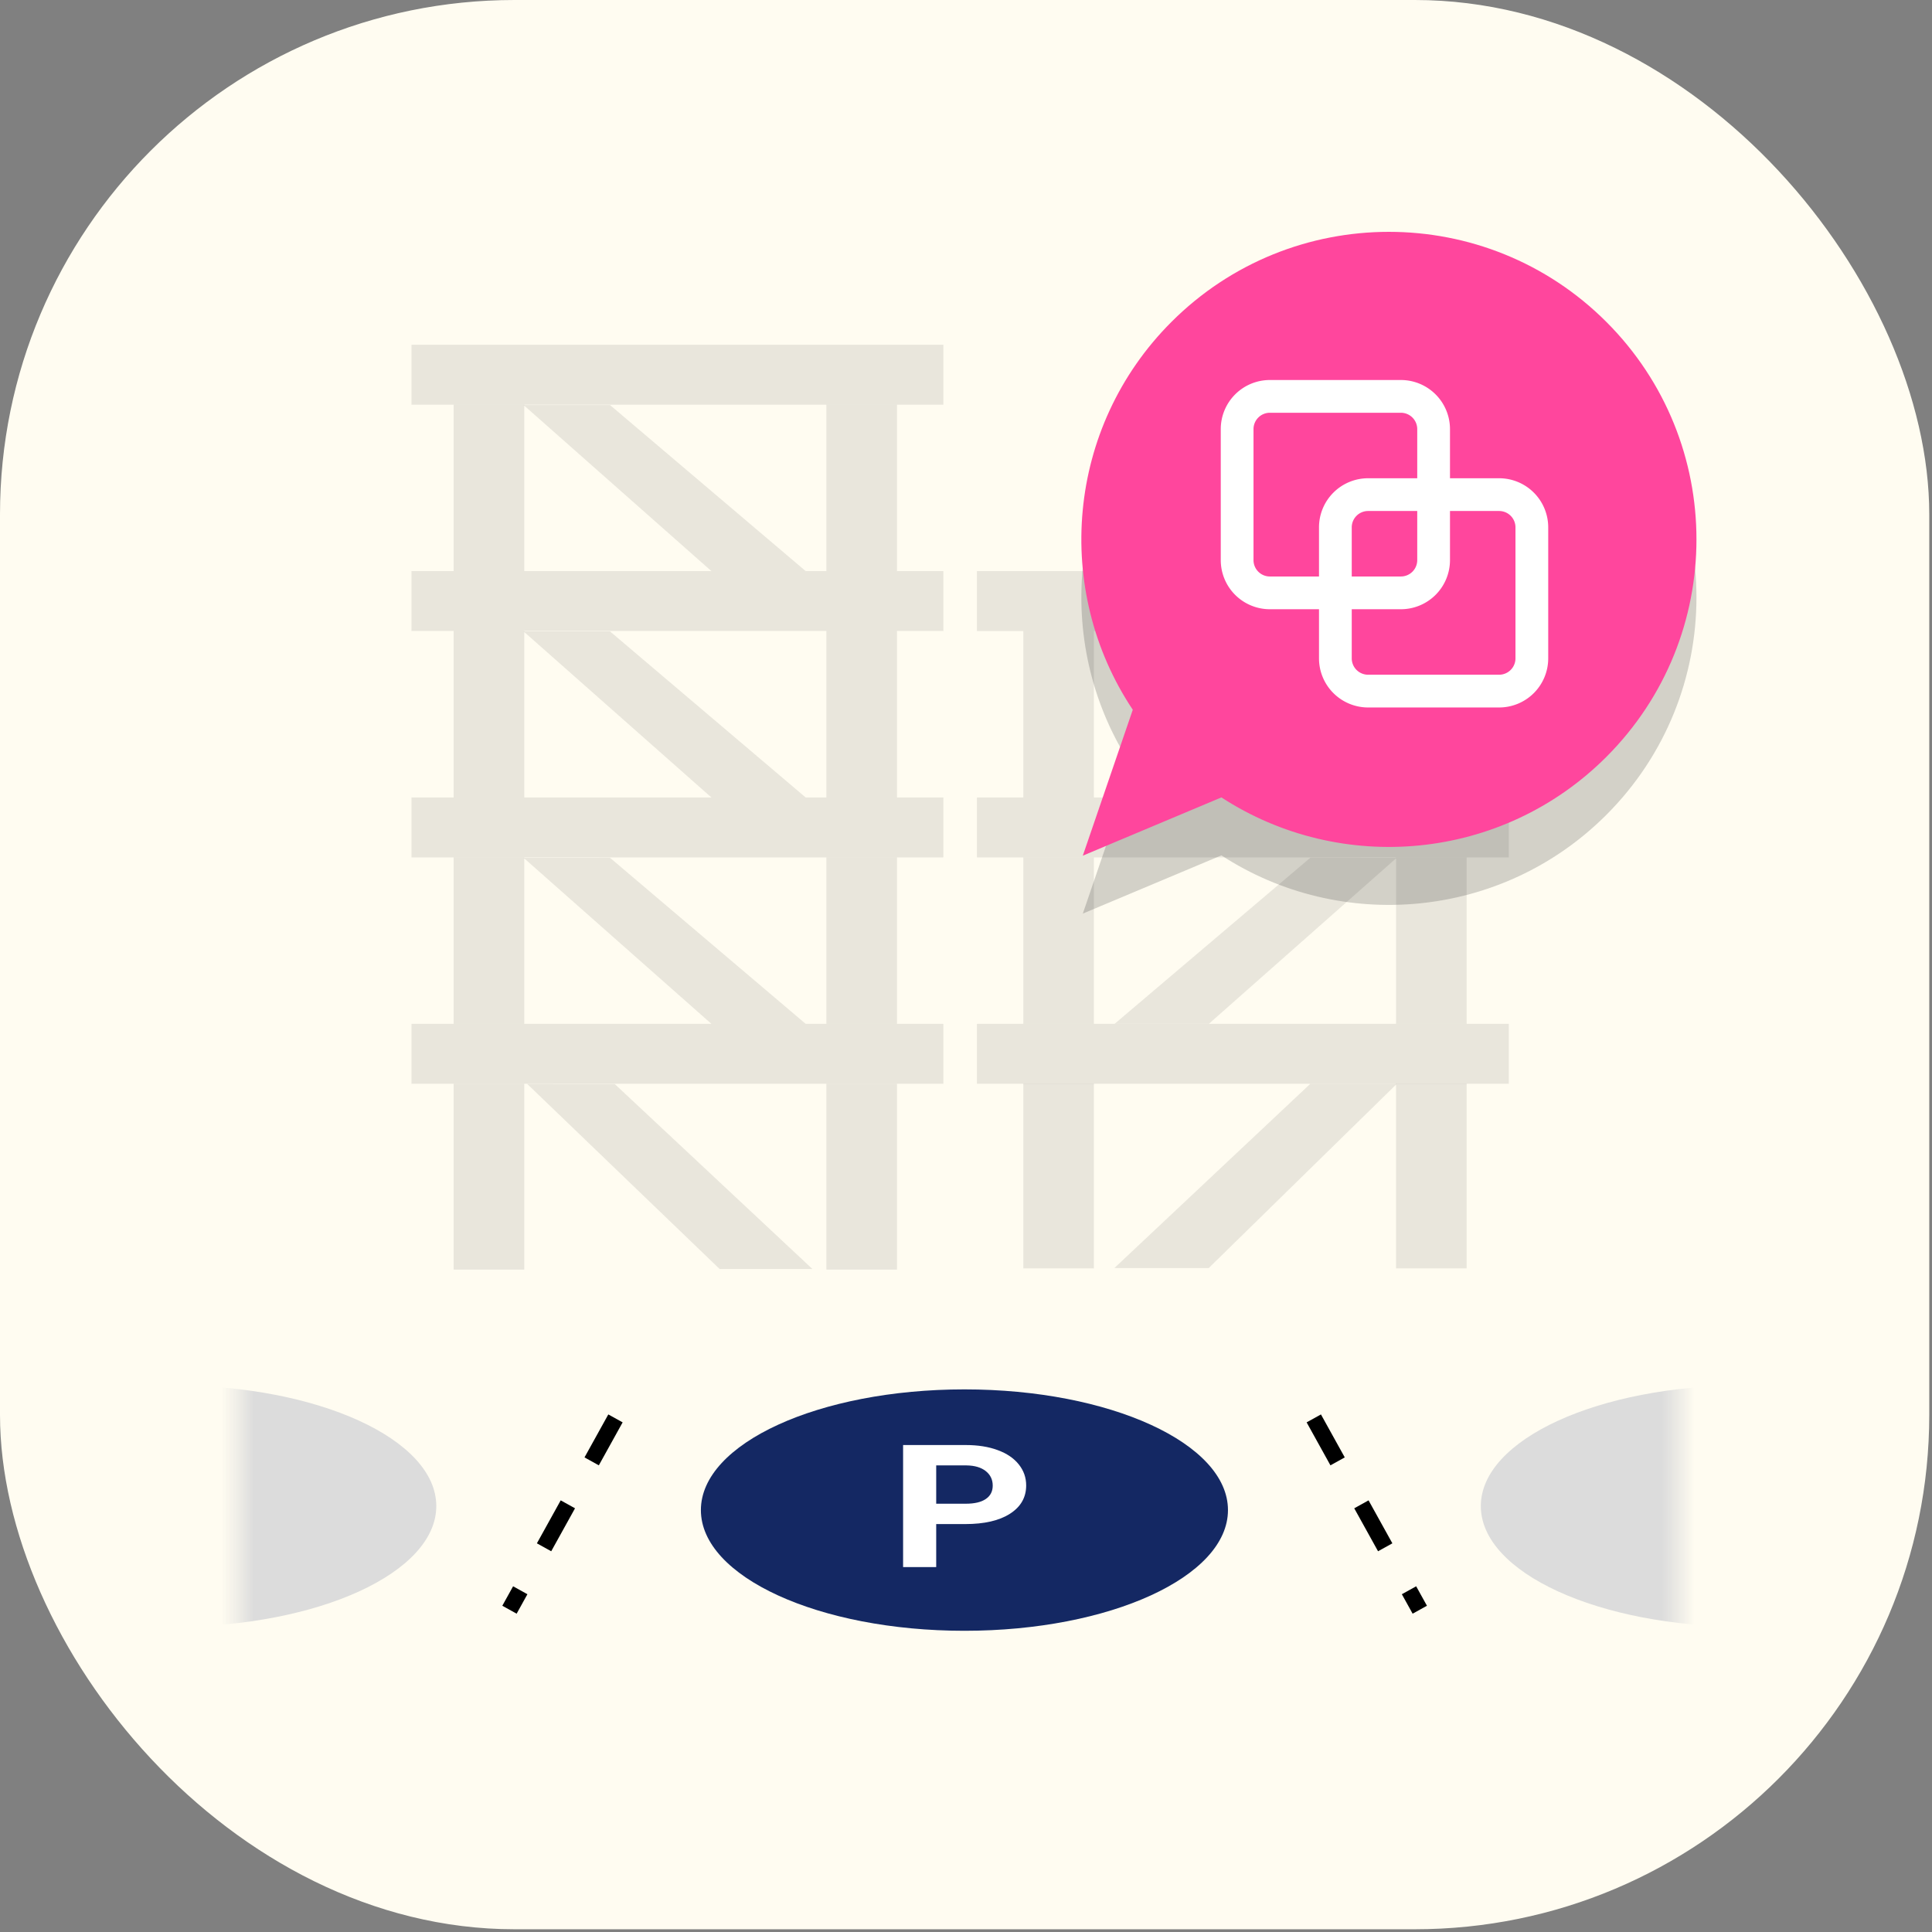 <?xml version="1.0" encoding="utf-8"?>
<svg xmlns="http://www.w3.org/2000/svg" fill="none" viewBox="0 0 118 118">
  <rect x="0" y="0" width="118" height="118" fill="#808080" stroke="none"/>
  <rect width="117.833" height="117.833" fill="#FFFCF1" rx="31.422"/>
  <path fill="#262626" d="M25.131 62.533h32.487v3.661H25.131zM25.131 48.707h32.487v3.661H25.131zM25.131 34.881h32.487v3.661H25.131zM25.131 21.055h32.487v3.661H25.131zM37.255 24.735l11.954 10.146H43.45L31.976 24.737l5.279-.002zM37.255 38.561l11.954 10.146H43.45L31.976 38.563l5.279-.002zM37.255 52.388l11.954 10.145H43.45L31.976 52.389l5.279-.002zM37.548 66.21L49.62 77.506h-5.667L32.207 66.21l5.341.002zM32.02 66.195v11.348h-4.313V66.195zM54.785 66.195v11.348h-4.313V66.195z" opacity=".1"/>
  <path fill="#262626" d="M32.02 52.369v10.165h-4.313V52.369zM32.02 38.542v10.165h-4.314V38.542zM32.02 24.716v10.165h-4.314V24.716zM54.785 52.368v10.165h-4.313V52.368zM54.785 38.542v10.165h-4.313V38.542zM54.784 24.716v10.165h-4.313V24.716zM92.153 62.533H59.666v3.661h32.487zM92.153 48.707H59.666v3.661h32.487zM92.153 34.88H59.666v3.662h32.487zM80.03 38.561L68.076 48.707h5.757l11.475-10.144-5.278-.002zM80.03 52.388L68.076 62.532h5.757l11.475-10.144-5.278-.002zM80.027 66.197L68.059 77.45h5.764l11.489-11.25-5.285-.002z" opacity=".1"/>
  <path fill="#262626" d="M85.264 66.179v11.288h4.313V66.179zM85.265 52.368v10.165h4.313V52.368zM85.265 38.542v10.165h4.313V38.542zM62.5 66.179v11.288h4.313V66.179zM62.5 52.368v10.165h4.313V52.368zM62.5 38.542v10.165h4.313V38.542z" opacity=".1"/>
  <ellipse cx="58.904" cy="92.231" fill="#142863" rx="16.096" ry="7.372"/>
  <path fill="#fff" d="M57.18 93.086v2.626h-2.022v-7.454h3.83c.736 0 1.384.102 1.94.307.563.205.994.497 1.295.876.301.375.452.803.452 1.284 0 .73-.33 1.308-.991 1.73-.656.42-1.566.63-2.73.63H57.18zm0-1.244h1.807c.535 0 .942-.096 1.22-.287.284-.191.425-.464.425-.82 0-.364-.141-.66-.424-.885-.284-.225-.675-.341-1.173-.348H57.18v2.34z"/>
  <g opacity=".15">
    <mask id="a" width="19" height="31" x="14" y="75" maskUnits="userSpaceOnUse">
      <path fill="#C4C4C4" d="M14.56 105.972V75.877l17.972 14.63-17.973 15.465z"/>
    </mask>
    <g mask="url(#a)">
      <ellipse cx="10.551" cy="91.985" fill="#142863" rx="16.096" ry="7.372"/>
    </g>
  </g>
  <g opacity=".15">
    <mask id="b" width="19" height="31" x="84" y="75" maskUnits="userSpaceOnUse">
      <path fill="#C4C4C4" d="M102.532 105.972V75.877l-17.973 14.63 17.973 15.465z"/>
    </mask>
    <g mask="url(#b)">
      <ellipse fill="#142863" rx="16.096" ry="7.372" transform="matrix(-1 0 0 1 106.54 91.985)"/>
    </g>
  </g>
  <path stroke="#000" stroke-dasharray="3 3" d="M37.591 86.631l-6.474 11.685M80.242 86.631l6.474 11.685"/>
  <path fill="#262626" fill-rule="evenodd" d="M98.112 49.767c7.336-7.336 7.336-19.23 0-26.565-7.335-7.336-19.23-7.336-26.565 0-6.439 6.439-7.226 16.39-2.361 23.687L66.134 55.8l8.465-3.557c7.28 4.737 17.125 3.912 23.513-2.476z" clip-rule="evenodd" opacity=".2"/>
  <path fill="#FF469D" fill-rule="evenodd" d="M98.112 46.227c7.336-7.336 7.336-19.23 0-26.565-7.335-7.336-19.23-7.336-26.565 0-6.439 6.439-7.226 16.39-2.361 23.687l-3.052 8.912 8.465-3.558c7.28 4.737 17.125 3.912 23.513-2.476z" clip-rule="evenodd"/>
  <path stroke="#fff" stroke-linecap="round" stroke-linejoin="round" stroke-width="2" d="M91.56 42.21h-8a2 2 0 01-2-2v-8a2 2 0 012-2h8a2 2 0 012 2v8a2 2 0 01-2 2z"/>
  <path stroke="#fff" stroke-linecap="round" stroke-linejoin="round" stroke-width="2" d="M85.56 36.21h-8a2 2 0 01-2-2v-8a2 2 0 012-2h8a2 2 0 012 2v8a2 2 0 01-2 2z"/>
</svg>